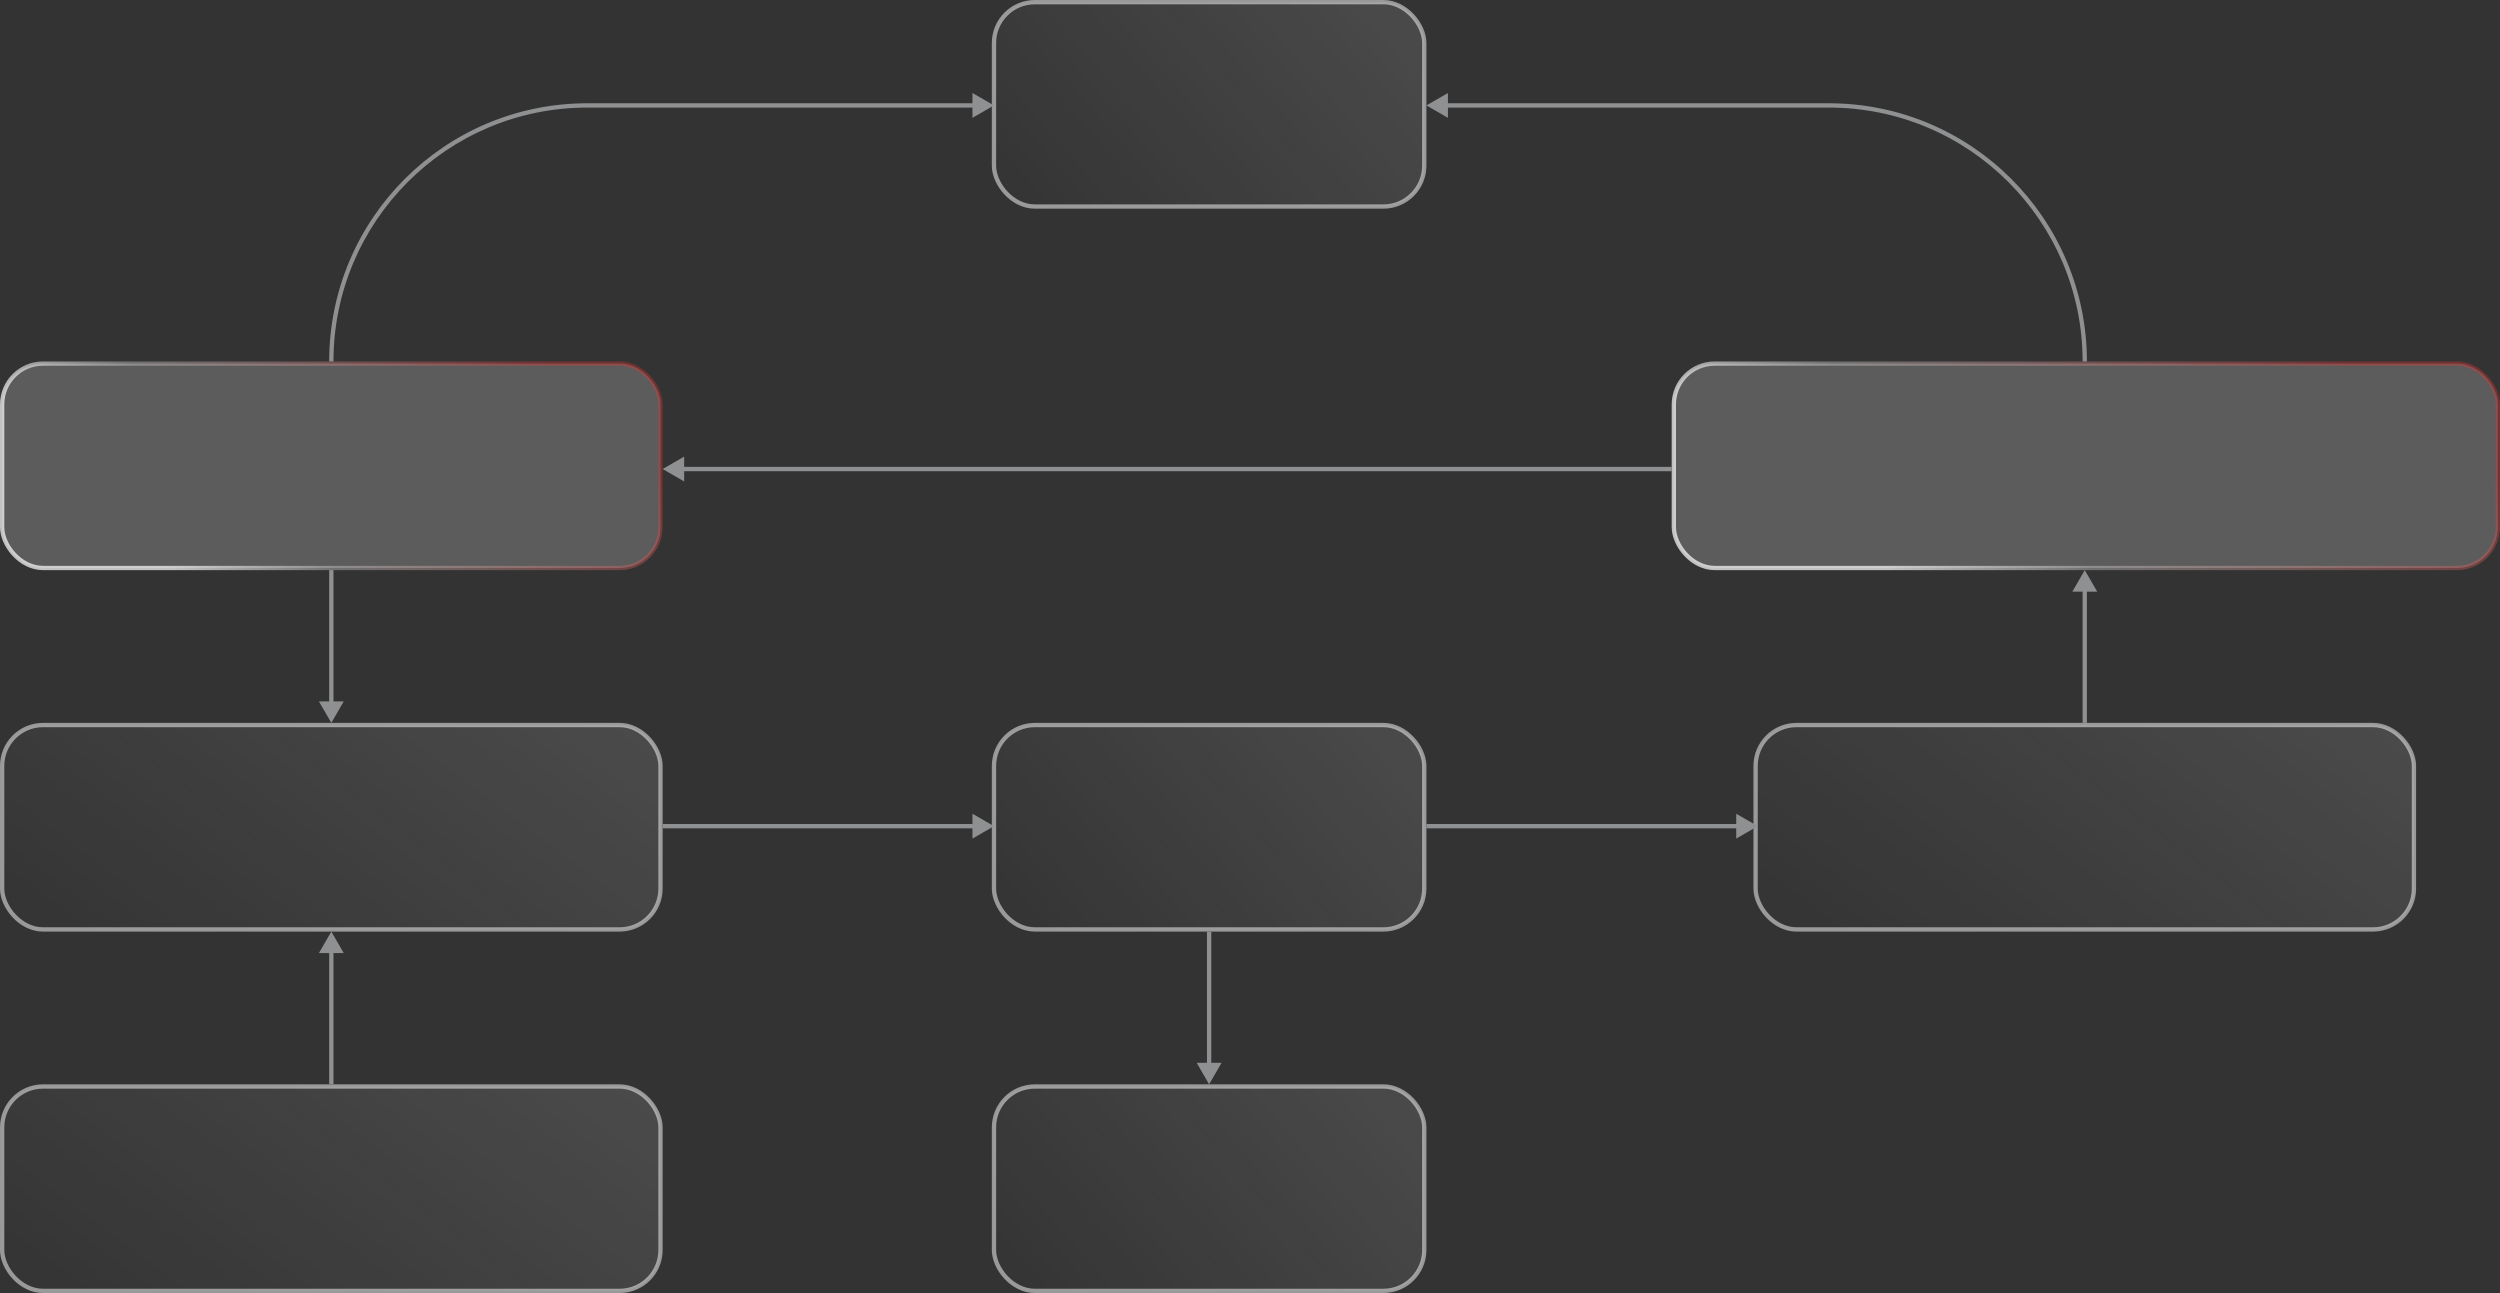 <?xml version="1.0" encoding="UTF-8"?> <svg xmlns="http://www.w3.org/2000/svg" width="1162" height="601" viewBox="0 0 1162 601" fill="none"><rect x="0" y="0" width="1162" height="601" fill="#333333" stroke="none"/><rect x="1" y="169" width="306" height="95" rx="19" fill="white" fill-opacity="0.2" stroke="url(#paint0_linear_163_1500)" stroke-width="2"></rect><rect opacity="0.5" x="1" y="337" width="306" height="95" rx="19" fill="url(#paint1_linear_163_1500)" stroke="white" stroke-width="2"></rect><rect opacity="0.5" x="1" y="505" width="306" height="95" rx="19" fill="url(#paint2_linear_163_1500)" stroke="white" stroke-width="2"></rect><rect opacity="0.5" x="816" y="337" width="306" height="95" rx="19" fill="url(#paint3_linear_163_1500)" stroke="white" stroke-width="2"></rect><rect x="778" y="169" width="383" height="95" rx="19" fill="white" fill-opacity="0.2" stroke="url(#paint4_linear_163_1500)" stroke-width="2"></rect><rect opacity="0.5" x="462" y="1" width="200" height="95" rx="19" fill="url(#paint5_linear_163_1500)" stroke="white" stroke-width="2"></rect><rect opacity="0.5" x="462" y="337" width="200" height="95" rx="19" fill="url(#paint6_linear_163_1500)" stroke="white" stroke-width="2"></rect><rect opacity="0.5" x="462" y="505" width="200" height="95" rx="19" fill="url(#paint7_linear_163_1500)" stroke="white" stroke-width="2"></rect><path d="M663 49L673 54.773V43.227L663 49ZM850 48H672V50H850V48ZM970 168C970 101.726 916.274 48 850 48V50C915.17 50 968 102.83 968 168H970Z" fill="#8F9091"></path><path d="M462 49L452 54.773V43.227L462 49ZM273 48H453V50H273V48ZM153 168C153 101.726 206.726 48 273 48V50C207.83 50 155 102.83 155 168H153Z" fill="#8F9091"></path><path d="M969 265L963.226 275H974.774L969 265ZM970 336V274H968V336H970Z" fill="#8F9091"></path><path d="M154 336L148.226 326H159.774L154 336ZM155 265V327H153V265H155Z" fill="#8F9091"></path><path d="M462 384L452 378.226V389.774L462 384ZM308 385H453V383H308V385Z" fill="#8F9091"></path><path d="M817 384L807 378.226V389.774L817 384ZM663 385H808V383H663V385Z" fill="#8F9091"></path><path d="M308 218L318 223.774L318 212.226L308 218ZM777 217L317 217L317 219L777 219L777 217Z" fill="#8F9091"></path><path d="M562 504L556.226 494H567.774L562 504ZM563 433V495H561V433H563Z" fill="#8F9091"></path><path d="M154 433L148.226 443H159.774L154 433ZM155 504V442H153V504H155Z" fill="#8F9091"></path><defs><linearGradient id="paint0_linear_163_1500" x1="345.154" y1="156.692" x2="159.398" y2="343.809" gradientUnits="userSpaceOnUse"><stop offset="0.283" stop-color="#FF2E2E" stop-opacity="0.3"></stop><stop offset="0.793" stop-color="white" stop-opacity="0.3"></stop><stop offset="1" stop-color="white" stop-opacity="0.7"></stop></linearGradient><linearGradient id="paint1_linear_163_1500" x1="323.611" y1="330.521" x2="154.984" y2="555.493" gradientUnits="userSpaceOnUse"><stop stop-color="white" stop-opacity="0.25"></stop><stop offset="1" stop-color="#FFFAFA" stop-opacity="0"></stop></linearGradient><linearGradient id="paint2_linear_163_1500" x1="323.611" y1="498.521" x2="154.984" y2="723.493" gradientUnits="userSpaceOnUse"><stop stop-color="white" stop-opacity="0.25"></stop><stop offset="1" stop-color="#FFFAFA" stop-opacity="0"></stop></linearGradient><linearGradient id="paint3_linear_163_1500" x1="1138.61" y1="330.521" x2="969.984" y2="555.493" gradientUnits="userSpaceOnUse"><stop stop-color="white" stop-opacity="0.25"></stop><stop offset="1" stop-color="#FFFAFA" stop-opacity="0"></stop></linearGradient><linearGradient id="paint4_linear_163_1500" x1="1208.44" y1="156.692" x2="1027.51" y2="384.518" gradientUnits="userSpaceOnUse"><stop offset="0.283" stop-color="#FF2E2E" stop-opacity="0.3"></stop><stop offset="0.793" stop-color="white" stop-opacity="0.3"></stop><stop offset="1" stop-color="white" stop-opacity="0.7"></stop></linearGradient><linearGradient id="paint5_linear_163_1500" x1="673.238" y1="-5.479" x2="499.11" y2="146.88" gradientUnits="userSpaceOnUse"><stop stop-color="white" stop-opacity="0.25"></stop><stop offset="1" stop-color="#FFFAFA" stop-opacity="0"></stop></linearGradient><linearGradient id="paint6_linear_163_1500" x1="673.238" y1="330.521" x2="499.11" y2="482.88" gradientUnits="userSpaceOnUse"><stop stop-color="white" stop-opacity="0.25"></stop><stop offset="1" stop-color="#FFFAFA" stop-opacity="0"></stop></linearGradient><linearGradient id="paint7_linear_163_1500" x1="673.238" y1="498.521" x2="499.11" y2="650.88" gradientUnits="userSpaceOnUse"><stop stop-color="white" stop-opacity="0.25"></stop><stop offset="1" stop-color="#FFFAFA" stop-opacity="0"></stop></linearGradient></defs></svg> 